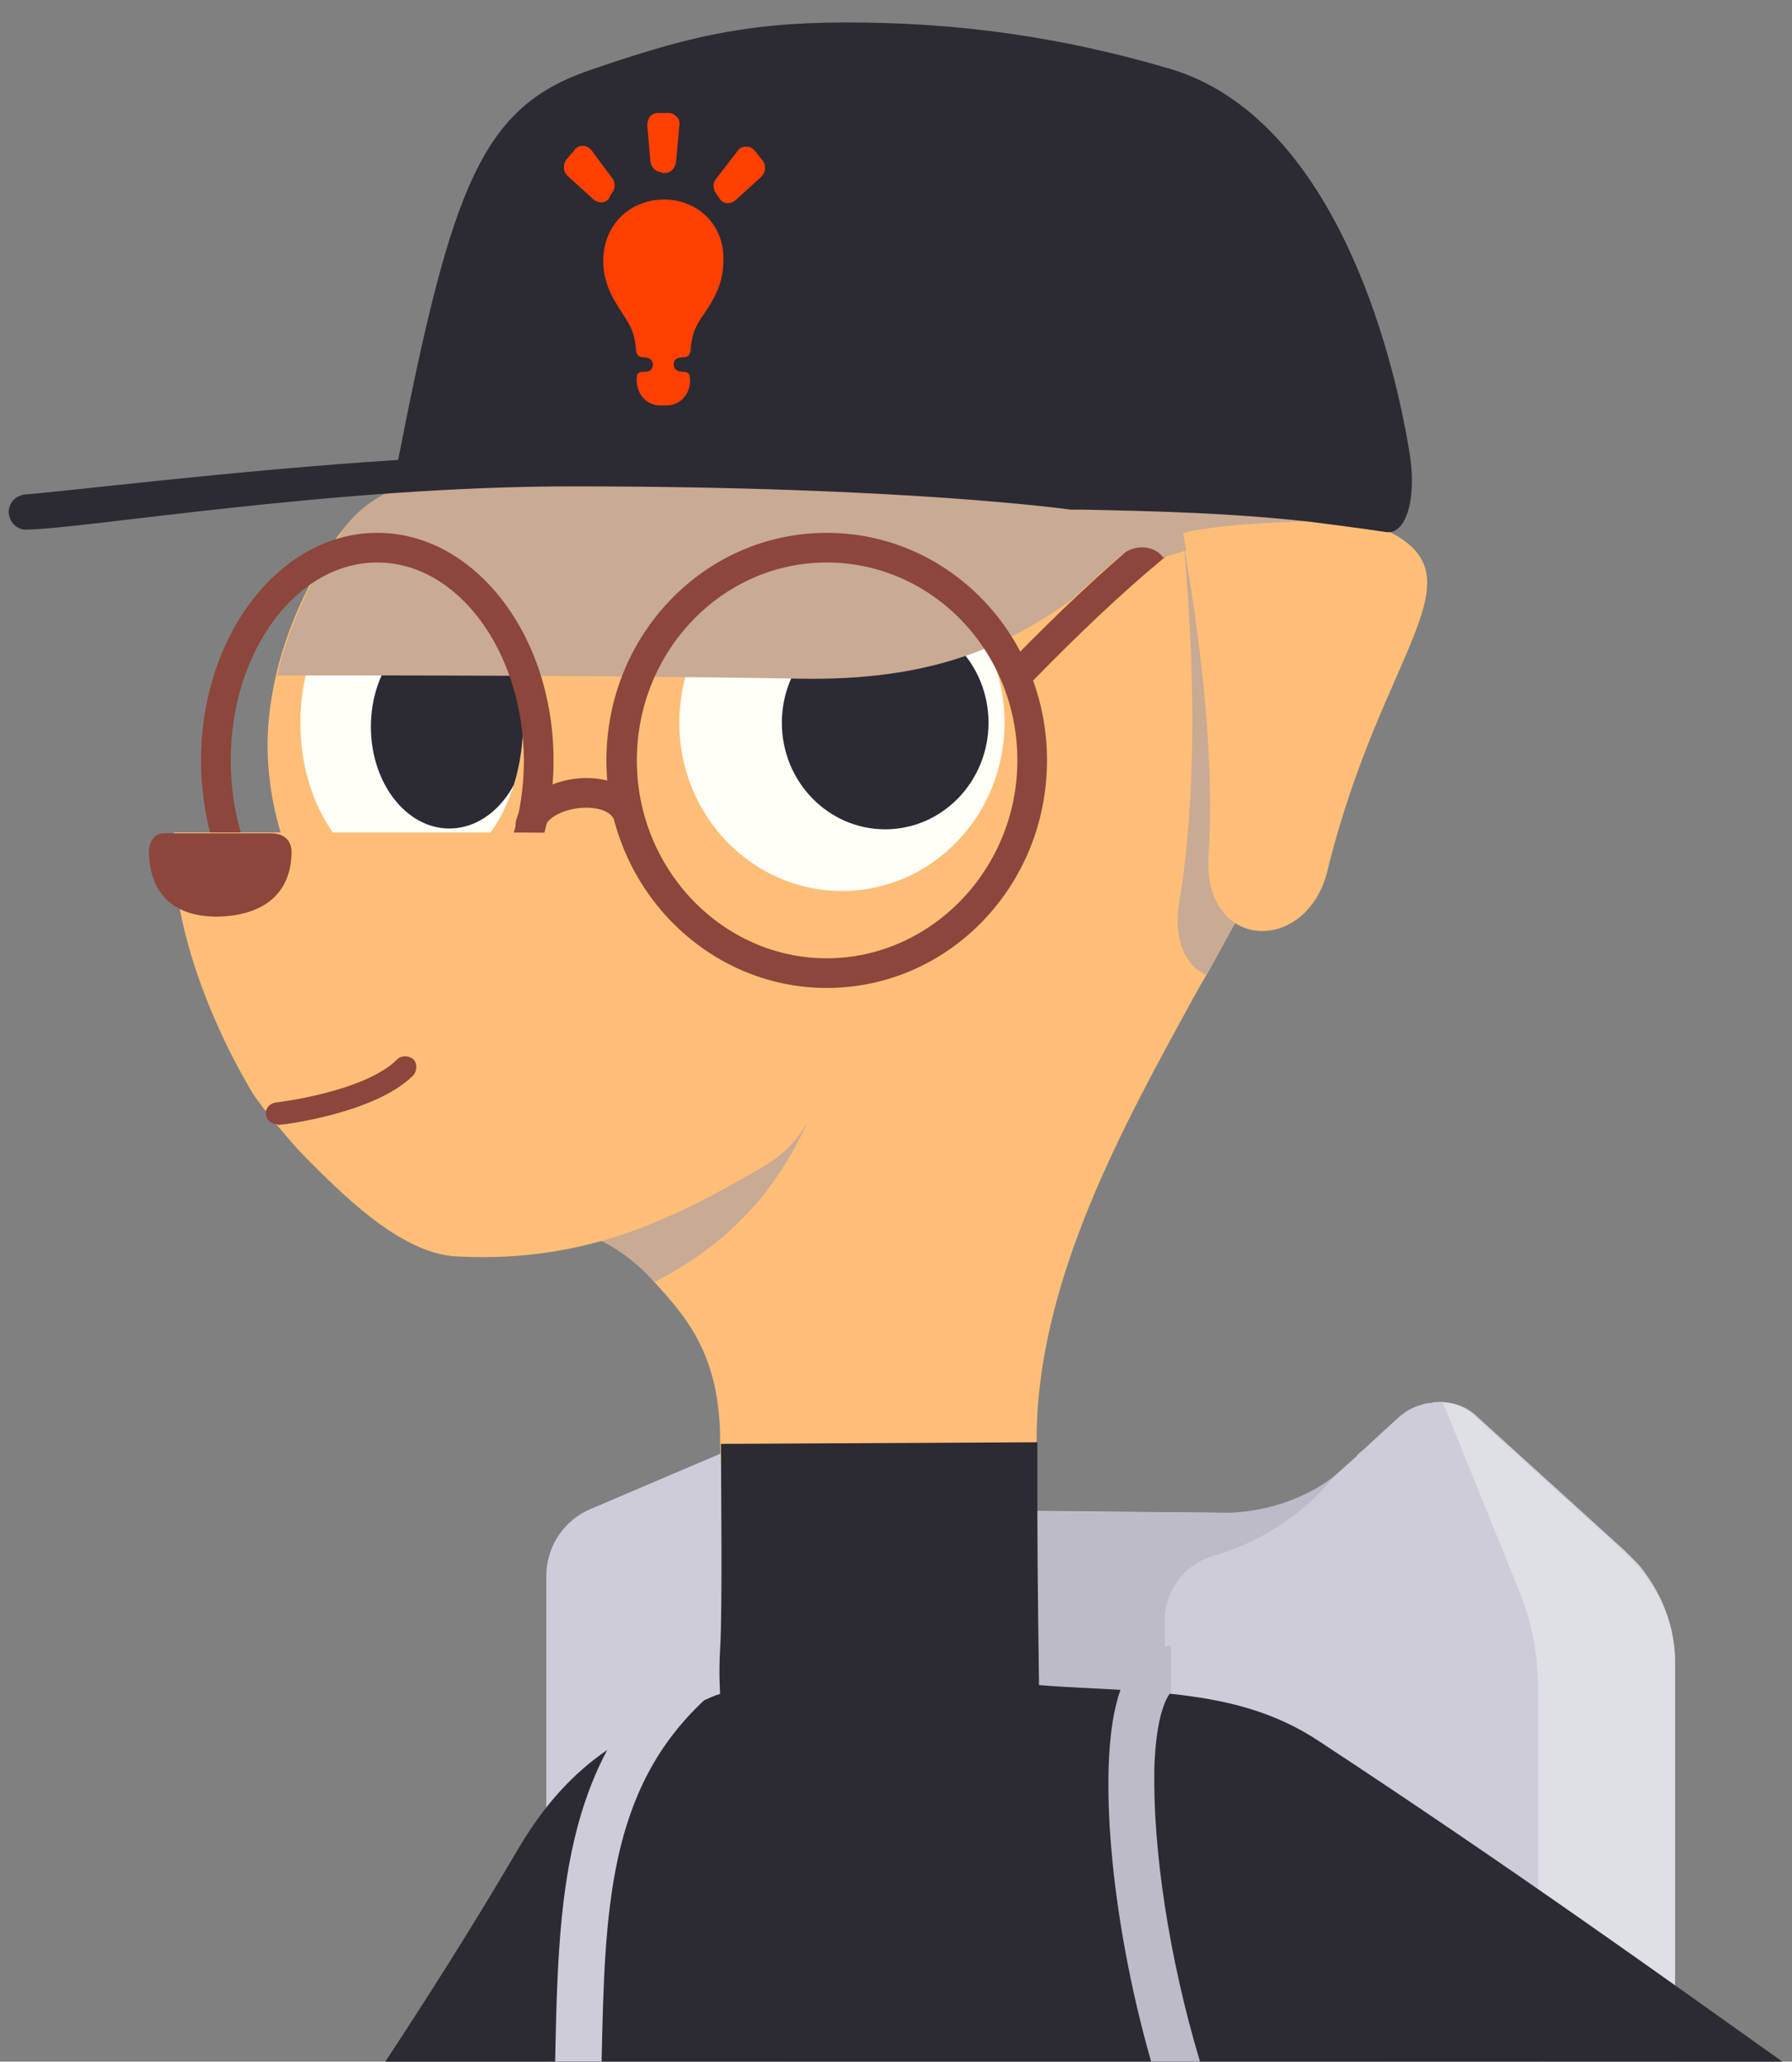 <?xml version="1.0" encoding="utf-8"?>
<!-- Generator: Adobe Illustrator 27.0.0, SVG Export Plug-In . SVG Version: 6.00 Build 0)  -->
<svg version="1.1" id="Layer_1" xmlns="http://www.w3.org/2000/svg" xmlns:xlink="http://www.w3.org/1999/xlink" x="0px" y="0px"
	 viewBox="0 0 223.7 257.3" style="enable-background:new 0 0 223.7 257.3;" xml:space="preserve">
<rect x="0" y="0" width="223.7" height="257.3" fill="#808080" stroke="none"/>
<style type="text/css">
	.st0{fill:#CECCD9;}
	.st1{fill:#BCBBC7;}
	.st2{fill:#DFDFE6;}
	.st3{fill:#FFBE78;}
	.st4{fill:#C9AA93;}
	.st5{fill:#2C2A33;}
	.st6{fill:#8C463B;}
	.st7{clip-path:url(#SVGID_00000163794824911566240420000011937106832027479738_);}
	.st8{fill:#FEFFF7;}
	.st9{clip-path:url(#SVGID_00000163794824911566240420000011937106832027479738_);fill:#2C2A33;}
	.st10{clip-path:url(#SVGID_00000022537553608780979730000001454423708271612345_);}
	.st11{clip-path:url(#SVGID_00000022537553608780979730000001454423708271612345_);fill:#2C2A33;}
	.st12{fill:#FF4000;}
</style>
<g>
	<g>
		<g>
			<path class="st0" d="M127.4,196.7v60.6H68.2v-60.6c0-3.7,2.2-7,5.6-8.4c6.8-2.9,13.6-5.8,20.4-8.7c2.3-1,4.9-1,7.2,0
				c6.8,2.9,13.6,5.8,20.4,8.7c0.2,0.1,0.4,0.2,0.5,0.2c0.1,0,0.2,0.1,0.2,0.1C125.6,190.2,127.4,193.3,127.4,196.7z"/>
		</g>
		<path class="st0" d="M209.1,207.5v49.8H98.7l-0.4-35.8v-0.2l-0.3-27.4l-0.1,0v-5.6l24.5,0.2l30.9,0.3l8.1,0.1l5.1-4.6
			c0.1-0.1,0.1-0.1,0.1-0.1l2.8-2.5c0,0,0,0,0-0.1c0.6-0.5,1.2-1,1.8-1.6l3.6-3.3c0.4-0.3,0.8-0.6,1.2-0.8c0,0,0,0,0,0
			c0.4-0.2,0.8-0.4,1.2-0.5c0.1,0,0.2-0.1,0.3-0.1c0.3-0.1,0.7-0.2,1.1-0.2c0.1,0,0.2,0,0.3-0.1c0,0,0.1,0,0.1,0v0
			c0.4,0,0.9-0.1,1.3,0c1.5,0.1,3,0.7,4.1,1.8l18.4,16.7c0.2,0.2,0.5,0.5,0.7,0.7c0.2,0.2,0.5,0.5,0.7,0.7c0.5,0.5,0.9,1,1.3,1.6
			C207.8,199.7,209.1,203.5,209.1,207.5z"/>
		<path class="st1" d="M172.8,249.4v7.9H98c0.1-12.9,0.2-25.3,0.3-35.8v-0.2c0.2-19.5,0.4-32.8,0.4-32.8s11.4,0.1,24,0.1
			c11.1,0.1,23.2,0.1,29.4,0.2c0.4,0,0.9,0,1.3,0c7.7-0.3,12.3-3.9,13.2-4.6c0.1-0.1,0.1-0.1,0.1-0.1l-0.6,0.7
			c-1.9,2.3-4.2,4.2-6.7,5.8c-2.5,1.6-5.2,2.8-8,3.6c-3.5,1-6,4.3-6,8v4.8c0,3.1,0.9,6.1,2.5,8.6c1.6,2.5,3.9,4.5,6.8,5.8
			C165.7,226.3,172.8,237.2,172.8,249.4z"/>
		<path class="st2" d="M209.1,207.5v49.8H192v-46.6c0-4.3-0.8-8.5-2.5-12.5l-9.4-23.2c1.5,0.1,3,0.7,4.1,1.8l18.4,16.7
			c0.2,0.2,0.5,0.5,0.7,0.7c0.2,0.2,0.5,0.5,0.7,0.7c0.5,0.5,0.9,1,1.3,1.6C207.8,199.7,209.1,203.5,209.1,207.5z"/>
	</g>
	<path class="st3" d="M170,67.1c0,0.3,0,0.6-0.1,0.9c0,0.5-2.7,20.4-2.8,20.7c-1.9,4.4-3.6,8-5,11.1c-4.4,9.2-7.1,13.9-11.5,21.9
		c0,0,0,0,0,0c-0.5,0.8-1,1.7-1.5,2.6c-8.7,15.9-19.7,35.5-19.7,55.4c0,28.1-39.5,33.5-39.5,0.2c0-11.1-4.5-15.8-8.4-20.1
		c-5.8-6.5-13.7-8.2-19.5-7.5c0,0,4-9.8,6.1-16.7c1-3.2,1.5-5.8,1.1-6.5c-1.3-2.2-3.9-2.5-6-3.3c-2.4-1-4.7-1.7-7.3-1.9
		c-2.9-0.2-5.7-0.1-8.6-0.1c-10-10.4-13.9-20.9-13.9-31c0.1-7.8,2.6-15.3,6.6-22.3C48,54.6,62,61.9,63.8,57.6
		c1.6-3.8,1.1-8.2-2.6-10.5c-0.2-0.1-0.4-0.2-0.6-0.3c19.4-17.7,30.5-28.1,43.6-34c1,2.4,3.1,4.2,6.4,4.2c12.7,0,25.9,2.4,38.8,1.7
		c-0.1,0.5-0.1,1-0.1,1.6c0.4,8.1,4.5,14.9,9.1,21.2c2,2.8,4.1,5.7,6.9,7.8c0.4,0.3,0.8,0.6,1.3,1c-2.6,4.5-5.2,9.5,1.4,9.5
		c0.8,0,1.5-0.1,2.2-0.3C170.3,62.1,170.2,64.6,170,67.1z"/>
	<path class="st4" d="M100.7,140.3c-4.5,9.6-10.7,15.4-19,19.7c-5.8-6.5-13.7-8.2-19.5-7.5c0,0,4-9.8,6.1-16.7
		c4.1-2,7.9-3.5,9.1-3.9c0,0-12.3-3,9.3-3C95.6,128.8,97.2,137,100.7,140.3z"/>
	<g>
		<path class="st5" d="M222.5,257.3H48.1c5.2-7.9,10.8-16.7,16.5-26.4c3.4-5.8,7-9.6,11.2-12.5c3.5-2.4,7.4-4.3,12.1-6.2
			c0.7-0.3,1.3-0.6,2-0.8c0,0-0.2-2.4,0-5.7c0.3-5,0.1-21.1,0.1-25.5l39.5-0.2c0,0,0,5.7,0,9.5c0,6.4,0.2,20.8,0.2,20.8
			c3.5,0.3,6.9,0.4,10.2,0.6c2.2,0.1,4.3,0.3,6.3,0.5c6.6,0.7,12.8,2.1,18.6,6C189.3,233.5,208.7,247.5,222.5,257.3z"/>
	</g>
	<g>
		<path class="st6" d="M66.2,104.7c-0.1,0-0.3,0-0.4,0c-1-0.2-1.6-1.2-1.4-2.2c0.8-3.5,5.1-5.4,8.8-5.4c0,0,0,0,0,0
			c3.8,0,6.6,1.8,7.2,4.8c0.2,1-0.4,2-1.4,2.2c-1,0.2-2-0.4-2.2-1.4c-0.4-1.8-2.9-1.9-3.6-1.9c0,0,0,0,0,0c-2.7,0-5,1.3-5.2,2.5
			C67.8,104.1,67,104.7,66.2,104.7z"/>
	</g>
	<g>
		<path class="st6" d="M127.6,85.5c-0.5,0-0.9-0.2-1.3-0.5c-0.7-0.7-0.7-1.9,0-2.6c12-12.3,22-20.6,29.5-24.5c0.9-0.5,2-0.1,2.5,0.8
			c0.5,0.9,0.1,2-0.8,2.5c-7.2,3.7-16.8,11.7-28.6,23.8C128.6,85.3,128.1,85.5,127.6,85.5z"/>
	</g>
	<path class="st4" d="M170,67.1c0,0.3,0,0.6-0.1,0.9c0,0.5-2.7,20.4-2.8,20.7c-1.9,4.4-3.6,8-5,11.1c-4.4,9.2-7.1,13.9-11.5,21.9
		c-2.6-1.2-4.3-4.4-3.3-9.7c2.9-17.9,0.9-39.4,0.4-44.8c-0.4-4.8,7.6-0.5,12.9-0.7C165.4,66.4,168.6,66.2,170,67.1z"/>
	<g>
		<defs>
			<ellipse id="SVGID_1_" cx="105.1" cy="90.2" rx="20.3" ry="21"/>
		</defs>
		<clipPath id="SVGID_00000133531051510163005040000015375429153962640288_">
			<use xlink:href="#SVGID_1_"  style="overflow:visible;"/>
		</clipPath>
		<g style="clip-path:url(#SVGID_00000133531051510163005040000015375429153962640288_);">
			<ellipse class="st8" cx="105.1" cy="90.2" rx="26.9" ry="27.9"/>
		</g>
		
			<ellipse style="clip-path:url(#SVGID_00000133531051510163005040000015375429153962640288_);fill:#2C2A33;" cx="110.5" cy="90.2" rx="12.9" ry="13.3"/>
	</g>
	<path class="st3" d="M159.4,62c-5.1,0.2-13.5-4-12.6,0.7c1,5.3,5.1,26.2,4.1,43.6c-1.1,12.5,12.2,13,14.8,2.4
		c6.7-27.3,19.3-36.4,7.8-42.3c-4.5-2.3-3.4-0.4-4.1-2.7C168.9,61.5,165.4,61.7,159.4,62z"/>
	<g>
		<g>
			<defs>
				<ellipse id="SVGID_00000131368605253632207810000017660827839462756508_" cx="51.4" cy="90.2" rx="13.9" ry="19.4"/>
			</defs>
			<clipPath id="SVGID_00000176035502118699962560000006221149323942328749_">
				<use xlink:href="#SVGID_00000131368605253632207810000017660827839462756508_"  style="overflow:visible;"/>
			</clipPath>
			<g style="clip-path:url(#SVGID_00000176035502118699962560000006221149323942328749_);">
				<ellipse class="st8" cx="50.4" cy="90.2" rx="22.3" ry="28.9"/>
			</g>
			
				<ellipse style="clip-path:url(#SVGID_00000176035502118699962560000006221149323942328749_);fill:#2C2A33;" cx="56.1" cy="90.7" rx="9.8" ry="12.7"/>
		</g>
	</g>
	<path class="st4" d="M168,60.8l-23.4-0.2H68c-9.4-2.9-20.9-1.3-25.4,5.9c-3.7,5.6-6.6,11.6-8,17.8c0,0,36.3-0.1,65.2,0.4
		c16.1,0.3,25.4-3.8,33.8-9.7c0,0,2-1.9,6.2-5.6c2.1-1.8,4.6-1.1,5.4,0.2c0,0,1.1-0.4,2.9-0.9l-0.4-2.2c4.7-1.2,17.6-1.8,22.8-1.2
		C171.1,65.5,167.9,61.2,168,60.8z"/>
	<g>
		<path class="st6" d="M47.1,123.3c-12.1,0-22-12.7-22-28.4s9.9-28.4,22-28.4c12.1,0,22,12.7,22,28.4S59.2,123.3,47.1,123.3z
			 M47.1,70.2c-10.1,0-18.3,11.1-18.3,24.7c0,13.6,8.2,24.7,18.3,24.7c10.1,0,18.3-11.1,18.3-24.7C65.3,81.2,57.1,70.2,47.1,70.2z"
			/>
	</g>
	<path class="st3" d="M89,108.6c-5-4.3-8-4.7-27-4.7c-13,0-29.8,0-40.3,0c0,0,0,1.1,0,2.4c0,8.1,3.5,19.4,9.7,29.9
		c0.7,1.3,4.9,6.4,6.6,8.1c4.3,4.3,11.8,12.1,18.9,12.5c16.3,0.9,27.4-4.8,38.2-11.1C108.3,138.2,101.9,119.9,89,108.6z"/>
	<g>
		<path class="st6" d="M34.6,140.3c-0.7,0-1.3-0.5-1.4-1.2c-0.1-0.8,0.5-1.4,1.2-1.5c0.1,0,11.1-1.3,15.2-5.4c0.5-0.5,1.4-0.5,2,0
			c0.5,0.5,0.5,1.4,0,2c-4.8,4.8-16.4,6.2-16.9,6.2C34.7,140.3,34.6,140.3,34.6,140.3z"/>
	</g>
	<path class="st6" d="M36.4,106.4c0-1.5-0.9-2.4-2.6-2.4c-3.6,0-10.7,0-13.4,0c-1.1,0-1.9,1.1-1.8,2.6c0.2,4.7,2.8,7.8,8.5,7.8
		C32.6,114.3,36.3,111.8,36.4,106.4z"/>
	<g>
		<path class="st6" d="M103.2,123.3c-15.1,0-27.5-12.7-27.5-28.4s12.3-28.4,27.5-28.4s27.5,12.7,27.5,28.4S118.4,123.3,103.2,123.3z
			 M103.2,70.2c-13.1,0-23.7,11.1-23.7,24.7c0,13.6,10.7,24.7,23.7,24.7S127,108.5,127,94.9C127,81.2,116.3,70.2,103.2,70.2z"/>
	</g>
	<g>
		<path class="st0" d="M88.5,211.6c-0.2,0.2-0.4,0.4-0.6,0.6c-12,11.2-12.4,26.2-12.8,45.1h-5.8c0.3-14.6,0.6-27.8,6.5-38.9
			c2.1-4,5-7.7,8.8-11.2L88.5,211.6z"/>
	</g>
	<g>
		<path class="st1" d="M149.8,257.3h-6.1c-5.2-18.2-6.6-36.9-4.2-45.2c0.1-0.5,0.3-0.9,0.4-1.3c1.8-4.6,4.7-5.4,6.3-5.4v5.8
			c0,0,0,0,0.1,0c0,0,0,0-0.1,0c-0.5,0.4-1.9,2.8-2.1,9.5C143.9,230.7,145.9,244.3,149.8,257.3z"/>
	</g>
	<path class="st5" d="M173,66.4c-3.3-0.5-6.5-0.9-9.6-1.3c-10-1.1-19.1-1.3-28.3-1.5c-0.5,0-1,0-1.5,0c0,0-20.3-2.9-62.2-2.9
		c-29.7,0-60.7,5.3-68.2,5.4C2,66.1,1,65,1.1,63.7c0,0,0,0,0,0c0.1-1.1,1-1.9,2.1-2c4.5-0.3,26.1-3,46.5-4.3
		c6.7-34.3,10.5-44,23.8-48.6c11.4-3.9,18.9-6,32.2-6c13.6,0,26.5,1.7,40.4,5.8c20,6,27.7,34.3,29.9,48.2
		C176.9,62.8,175.3,66.8,173,66.4z"/>
	<g>
		<g>
			<path class="st12" d="M82.6,21.5c-0.7,0-1.3-0.6-1.4-1.3l-0.4-4.5c0-0.4,0.1-0.8,0.3-1.1c0.2-0.3,0.6-0.5,1-0.5
				c0.2,0,0.5,0,0.7,0c0.2,0,0.5,0,0.7,0c0.4,0,0.7,0.2,1,0.5c0.3,0.3,0.4,0.7,0.3,1.1l-0.4,4.5c-0.1,0.8-0.7,1.4-1.4,1.4H82.6z"/>
			<path class="st12" d="M89.5,24.3c-0.5-0.6-0.6-1.4-0.1-2l2.7-3.5c0.2-0.3,0.6-0.5,1-0.5c0.4,0,0.7,0.1,1,0.4
				c0.2,0.2,0.4,0.4,0.5,0.6c0.2,0.2,0.3,0.4,0.5,0.6c0.3,0.3,0.4,0.7,0.4,1.1c0,0.4-0.2,0.8-0.5,1.1l-3.2,2.9
				c-0.6,0.5-1.4,0.5-1.9-0.1L89.5,24.3z"/>
			<path class="st12" d="M76,24.8c-0.5,0.6-1.3,0.6-1.9,0.1L70.9,22c-0.3-0.3-0.5-0.6-0.5-1.1c0-0.4,0.1-0.8,0.4-1.1
				c0.2-0.2,0.3-0.4,0.5-0.6c0.2-0.2,0.4-0.4,0.5-0.6c0.3-0.3,0.6-0.4,1-0.4c0.4,0,0.7,0.2,1,0.5l2.6,3.5c0.5,0.6,0.4,1.5-0.1,2
				L76,24.8z"/>
		</g>
		<path class="st12" d="M82.9,24.9L82.9,24.9L82.9,24.9L82.9,24.9L82.9,24.9L82.9,24.9L82.9,24.9c-4.2,0-7.6,3.1-7.6,7.7
			c0,3.3,1.8,5.5,2.9,7.3c1.2,1.9,1.1,3.2,1.2,3.9c0.1,0.5,0.3,0.8,1,0.8c0.6,0,1.1,0.3,1.1,0.9c0,0.7-0.5,0.9-1.1,0.9
			c-0.6,0-0.9,0.2-0.9,0.6c-0.2,2,1.1,3.6,2.9,3.6h0.4l0,0v0h0.4c1.8,0,3.2-1.6,2.9-3.6c0-0.4-0.3-0.6-0.9-0.6
			c-0.6,0-1.1-0.3-1.1-0.9c0-0.7,0.5-0.9,1.1-0.9c0.7,0,0.9-0.3,1-0.8c0.1-0.7,0-2,1.2-3.9c1.2-1.8,2.9-4,2.9-7.3
			C90.5,28.1,87.1,24.9,82.9,24.9z"/>
	</g>
</g>
</svg>
